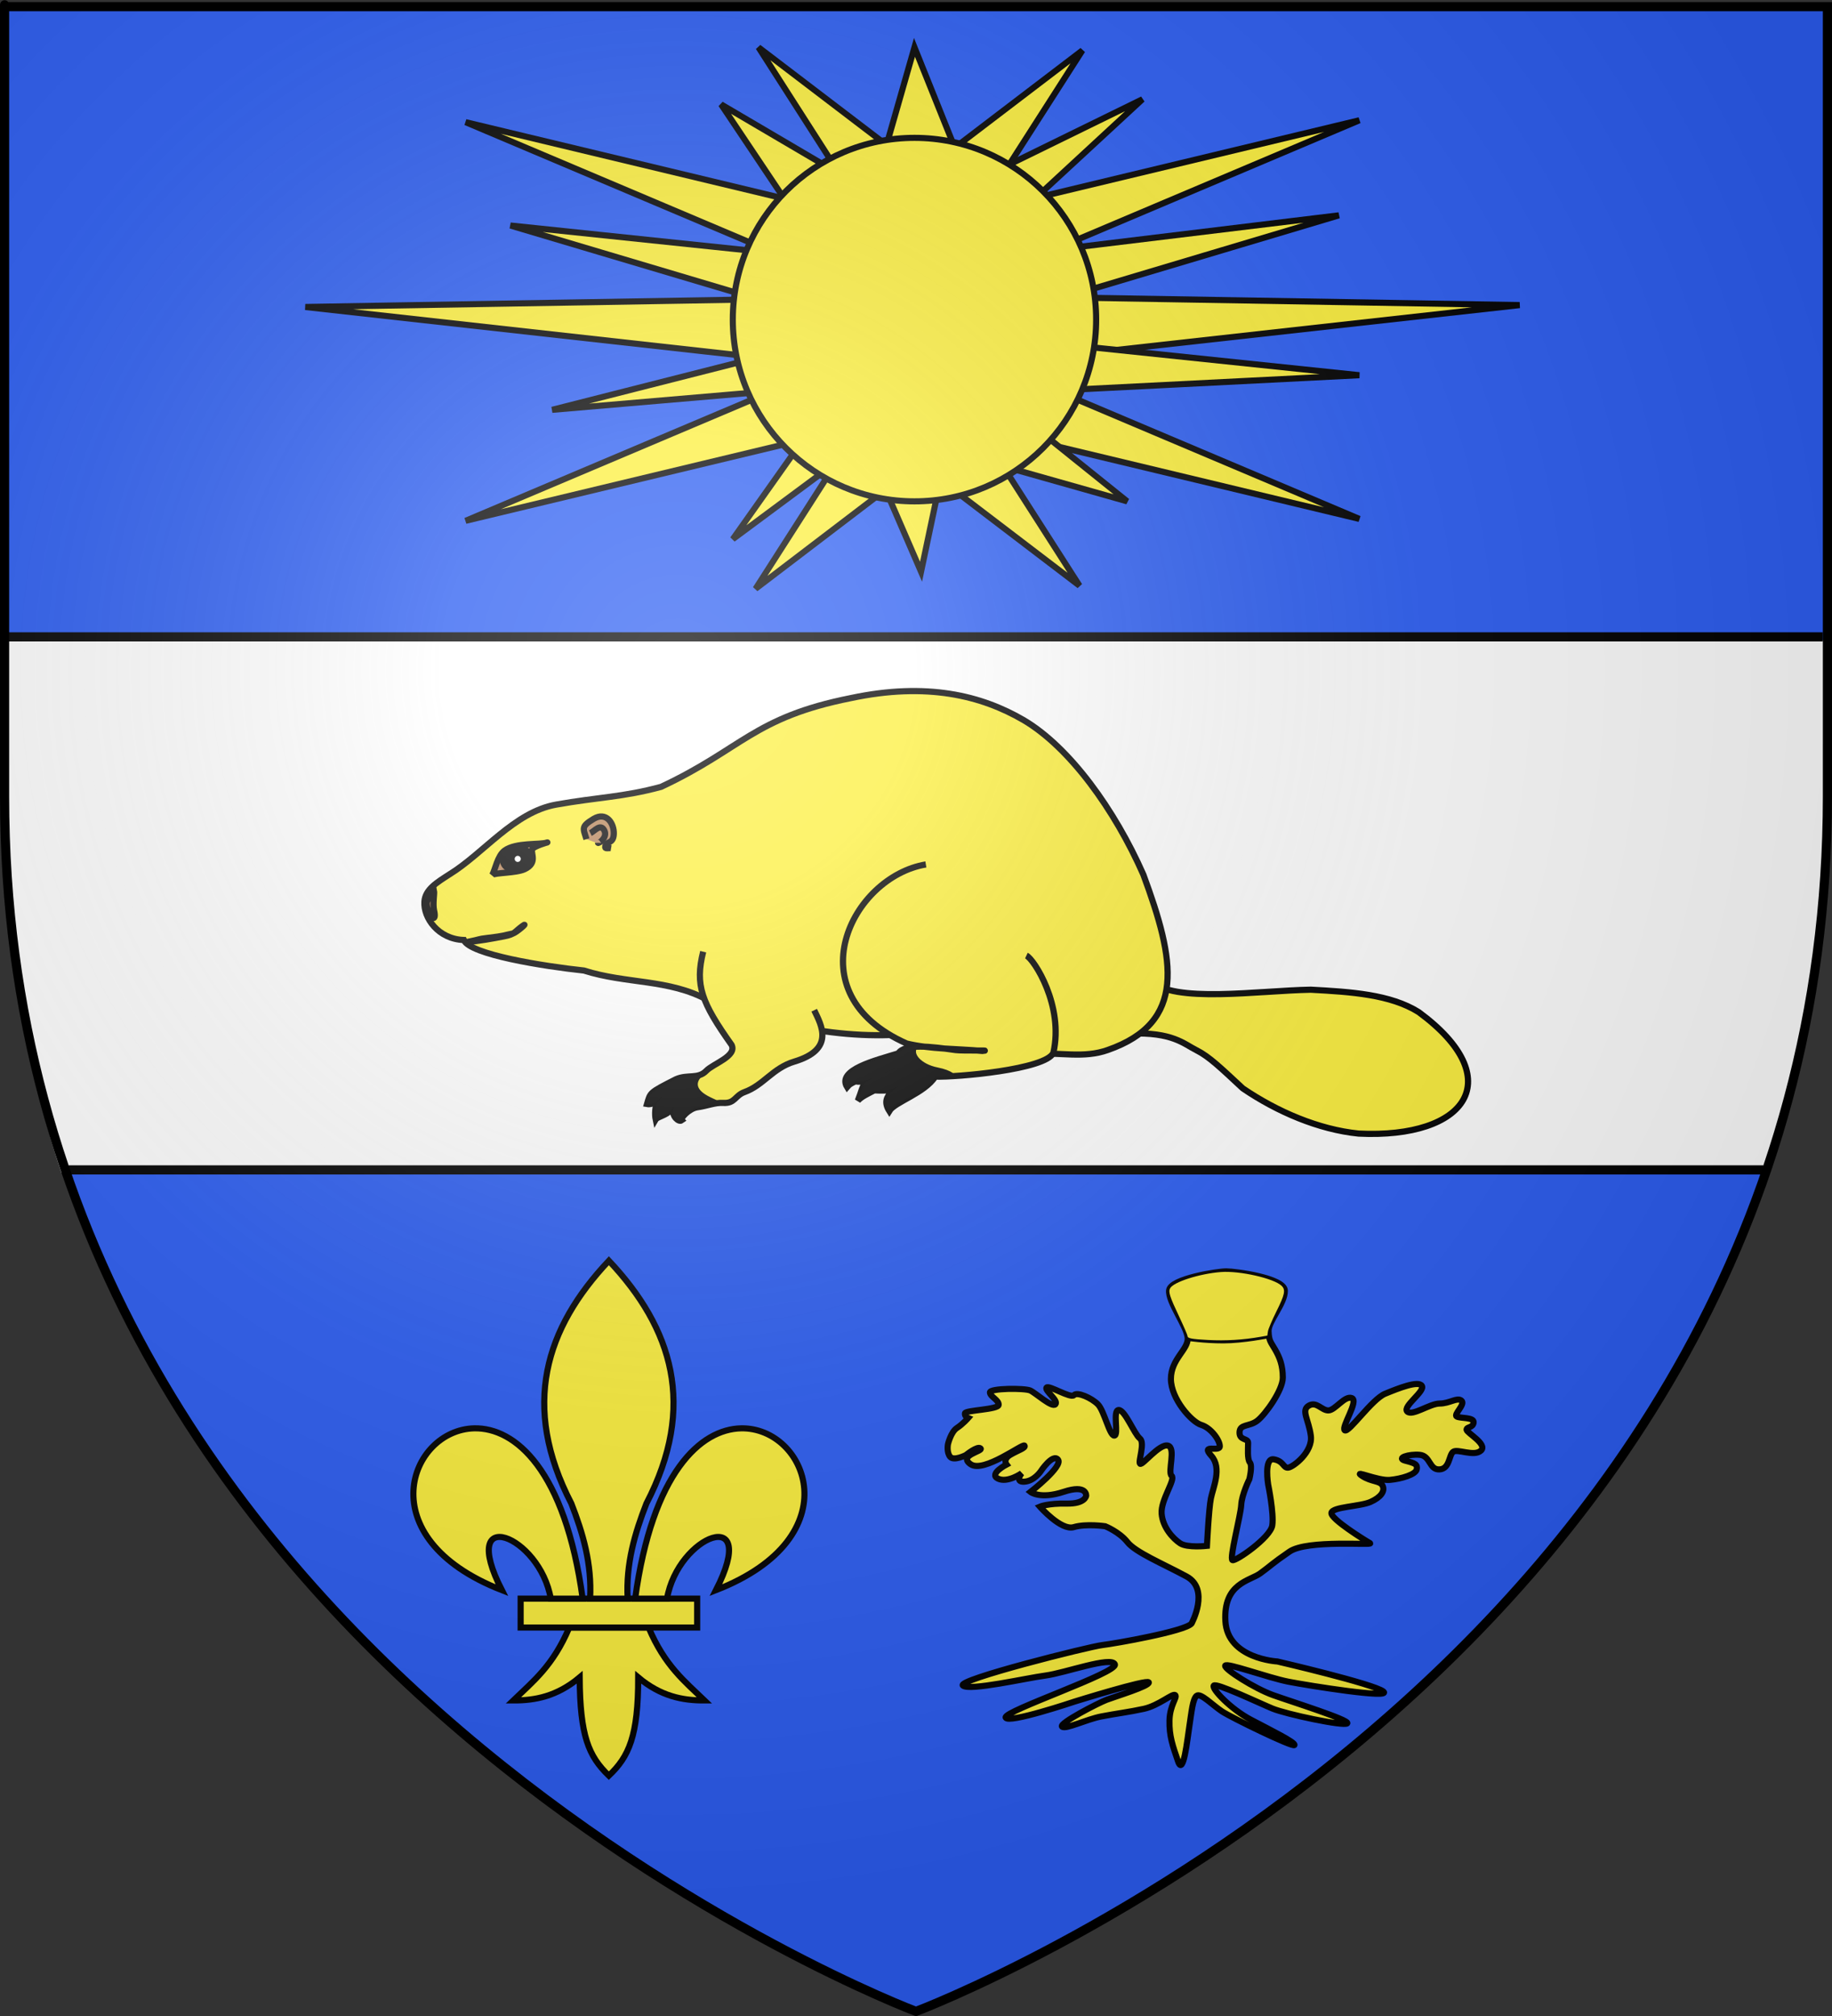 <?xml version="1.0" encoding="utf-8"?>
<!-- Generator: Adobe Illustrator 16.0.0, SVG Export Plug-In . SVG Version: 6.00 Build 0)  -->
<!DOCTYPE svg PUBLIC "-//W3C//DTD SVG 1.1//EN" "http://www.w3.org/Graphics/SVG/1.1/DTD/svg11.dtd">
<svg version="1.1"
	 id="svg2" xmlns:dc="http://purl.org/dc/elements/1.1/" xmlns:cc="http://creativecommons.org/ns#" xmlns:rdf="http://www.w3.org/1999/02/22-rdf-syntax-ns#" xmlns:svg="http://www.w3.org/2000/svg" xmlns:sodipodi="http://sodipodi.sourceforge.net/DTD/sodipodi-0.dtd" xmlns:inkscape="http://www.inkscape.org/namespaces/inkscape" inkscape:output_extension="org.inkscape.output.svg.inkscape" inkscape:export-ydpi="144" inkscape:export-xdpi="144" inkscape:export-filename="/Users/olivier/Desktop/Blason Rouge/Blason_Vide_3D.png" sodipodi:version="0.32" inkscape:version="0.48.1 " sodipodi:docname="Blason_famille_fr_Loriot.svg"
	 xmlns="http://www.w3.org/2000/svg" xmlns:xlink="http://www.w3.org/1999/xlink" x="0px" y="0px" width="600px" height="660px"
	 viewBox="0 0 600 660" enable-background="new 0 0 600 660" xml:space="preserve">
<rect x="0" y="0" width="600" height="660" fill="#333333" stroke="none"/>
<sodipodi:namedview  height="660px" gridtolerance="10.0" guidetolerance="10.0" objecttolerance="10.0" borderopacity="1.0" bordercolor="#666666" pagecolor="#ffffff" showgrid="false" inkscape:zoom="0.76851852" inkscape:cx="172.78386" inkscape:cy="348.93425" id="base" inkscape:current-layer="layer3" inkscape:window-y="66" inkscape:window-x="21" inkscape:window-height="744" inkscape:window-width="1152" inkscape:pageshadow="2" inkscape:pageopacity="0.0" inkscape:guide-bbox="true" inkscape:window-maximized="0" showguides="true">
	</sodipodi:namedview>
<desc  id="desc4">Flag of Canton of Valais (Wallis)</desc>
<defs>
	
	
		<inkscape:perspective  id="perspective79" inkscape:vp_y="0 : 1000 : 0" inkscape:vp_z="600 : 330 : 1" sodipodi:type="inkscape:persp3d" inkscape:vp_x="0 : 330 : 1" inkscape:persp3d-origin="300 : 220 : 1">
		</inkscape:perspective>
</defs>
<g id="layer3" inkscape:label="Fond √©cu" inkscape:groupmode="layer">
	<path id="path2855" sodipodi:nodetypes="cccccc" fill="#2B5DF2" d="M300,658.5c0,0,298.5-112.32,298.5-397.772
		c0-285.451,0-258.552,0-258.552H1.5v258.552C1.5,546.18,300,658.5,300,658.5z"/>
	<path id="rect2415" sodipodi:nodetypes="ccccc" fill="#FFFFFF" d="M20.063,383.844c198.677,0.02,360.604-0.195,559.281-0.176
		c17.25-53.669,20-115.992,20-174.105c-199.031,0-398.062,0-597.094,0C2.604,267.656,0.458,325.75,20.063,383.844z"/>
	<rect id="rect2562" x="2" y="207" width="595" height="3"/>
	<rect id="rect2564" x="22.5" y="381.5" width="555" height="3"/>
</g>
<g id="layer4" inkscape:label="Meubles" inkscape:groupmode="layer">
</g>
<g id="Calque_2">
	<g id="Calque_3">
		<polygon fill="#FCEF3C" stroke="#000000" stroke-width="2" points="263,66.5 152.5,40 253,82.5 		"/>
		<polygon fill="#FCEF3C" stroke="#000000" stroke-width="2" points="248.412,117 248.412,98 100,100.5 		"/>
		<polygon fill="#FCEF3C" stroke="#000000" stroke-width="2" points="263,144 152.5,170.5 253,128 		"/>
		<polygon fill="#FCEF3C" stroke="#000000" stroke-width="2" points="334.697,65.882 445.196,39.382 344.697,81.882 		"/>
		<polygon fill="#FCEF3C" stroke="#000000" stroke-width="2" points="349.284,116.382 349.284,97.382 497.697,99.882 		"/>
		<polygon fill="#FCEF3C" stroke="#000000" stroke-width="2" points="334.697,143.382 445.196,169.882 344.697,127.382 		"/>
		<polygon fill="#FCEF3C" stroke="#000000" stroke-width="2" points="275,57 248.412,15.5 295,51 		"/>
		<polygon fill="#FCEF3C" stroke="#000000" stroke-width="2" points="327.912,58 354.5,16.5 307.912,52 		"/>
		<polygon fill="#FCEF3C" stroke="#000000" stroke-width="2" points="274.044,151.25 247.456,192.75 294.044,157.25 		"/>
		<polygon fill="#FCEF3C" stroke="#000000" stroke-width="2" points="326.956,150.25 353.544,191.75 306.956,156.25 		"/>
		<polygon fill="#FCEF3C" stroke="#000000" stroke-width="2" points="288.807,52.858 299.5,15.5 314.5,52.858 		"/>
		<polygon fill="#FCEF3C" stroke="#000000" stroke-width="2" points="275,57 236.167,34.179 260.5,70.5 		"/>
		<polygon fill="#FCEF3C" stroke="#000000" stroke-width="2" points="248.412,98 250.167,82.5 167.167,73.833 		"/>
		<polygon fill="#FCEF3C" stroke="#000000" stroke-width="2" points="253,128 248.412,117 180.833,134.167 		"/>
		<polygon fill="#FCEF3C" stroke="#000000" stroke-width="2" points="263,144 274.044,151.25 240,176.5 		"/>
		<polyline fill="#FCEF3C" stroke="#000000" stroke-width="2" points="290.709,156.25 308.004,157.048 301.654,187.167 
			288.807,157.5 		"/>
		<polygon fill="#FCEF3C" stroke="#000000" stroke-width="2" points="323.623,151.25 337.584,138.761 369.167,164.132 		"/>
		<polygon fill="#FCEF3C" stroke="#000000" stroke-width="2" points="342.833,128 349.284,112.834 445.196,122.834 		"/>
		<polyline fill="#FCEF3C" stroke="#000000" stroke-width="2" points="349.284,97.382 344.697,81.882 438.5,70.5 346.395,98 		"/>
		<polyline fill="#FCEF3C" stroke="#000000" stroke-width="2" points="334.697,67.835 327.167,55.501 374.167,32.501 
			335.917,67.835 		"/>
		<circle fill="#FCEF3C" stroke="#000000" stroke-width="2" cx="299.5" cy="104.632" r="59.5"/>
	</g>
	<g id="g6401">
		<path id="path1914" fill="#FCEF3C" stroke="#000000" stroke-width="2" d="M186.441,532.816
			c-5.334,12.594-11.928,17.692-18.33,23.879c7.175,0.034,14.326-1.345,21.738-7.562c0.126,19.184,2.891,25.741,9.555,32.187
			c6.588-6.243,9.633-12.981,9.612-32.187c7.411,6.217,14.544,7.596,21.718,7.562c-6.4-6.187-12.977-11.287-18.31-23.879H186.441z"
			/>
		<rect id="rect2782" x="170.515" y="523.363" fill="#FCEF3C" stroke="#000000" stroke-width="2" width="57.817" height="9.462"/>
		<path id="path1993" fill="#FCEF3C" stroke="#000000" stroke-width="2" d="M199.416,412.736
			c-20.827,22.111-28.844,47.581-12.294,79.48c3.78,9.69,6.758,19.697,6.147,31.144h12.293c-0.611-11.446,2.367-21.453,6.147-31.144
			C228.26,460.317,220.243,434.848,199.416,412.736z"/>
		<path id="path1881" fill="#FCEF3C" stroke="#000000" stroke-width="2" d="M155.289,467.61
			c-21.002,0.505-35.005,35.774,9.071,52.976c-14.567-28.537,12.455-17.961,16.019,2.774h10.45
			C185.059,481.243,168.743,467.289,155.289,467.61z"/>
		<path id="path2776" fill="#FCEF3C" stroke="#000000" stroke-width="2" d="M242.742,467.61
			c-13.292,0.249-29.066,14.476-34.72,55.75h10.431c3.564-20.735,30.605-31.312,16.038-2.774
			C279.132,503.165,264.187,467.21,242.742,467.61z"/>
	</g>
	<g id="layer1_1_" inkscape:label="Layer 1" inkscape:groupmode="layer">
		<path id="path7901" fill="#FCEF3C" stroke="#000000" stroke-width="2" d="M390.247,531.521L390.247,531.521
			c0,0,6.117-11.233-1.653-15.425c-7.771-4.192-16.699-7.881-19.344-11.234c-2.646-3.354-7.275-5.198-7.275-5.198
			s-6.199-0.922-10.333,0.294c-4.133,1.215-11.077-6.707-11.077-6.707s2.646-1.132,8.763-1.006s6.406-2.557,6.406-2.557
			s0.372-3.856-7.357-1.3c-7.729,2.557-10.87,0.042-10.87,0.042s10.746-8.384,9.011-10.563c-1.736-2.18-5.704,3.856-5.704,3.856
			s-2.149,3.186-5.373,3.354c-3.225,0.168-0.827-2.767-0.827-2.767s-4.629,3.27-7.771,1.761c-3.141-1.509,2.811-4.611,2.811-4.611
			s-1.322-1.677,1.24-3.186s5.208-2.264,4.629-3.018c-0.578-0.755-13.309,9.054-17.607,6.12c-4.299-2.935,4.216-4.276,3.224-5.198
			c-0.991-0.922-4.794,2.18-4.794,2.18s-3.942,2.042-5.17,0.561c-1.228-1.482-0.701-4.149-0.701-4.149s0.936-3.973,2.923-5.276
			s3.683-3.261,3.683-3.261s-1.228-0.474-1.053-1.541c0.176-1.066,10.99-1.186,11.048-2.786c0.06-1.601-2.747-2.608-2.864-4.031
			s11.398-1.481,13.211-0.651c1.812,0.829,7.131,5.75,8.242,4.505c1.11-1.245-3.624-4.505-2.923-5.454
			c0.701-0.948,7.91,3.642,8.985,2.468c1.074-1.174,5.786,0.922,7.854,3.018c2.066,2.097,3.803,10.312,5.373,10.229
			c1.57-0.084-0.662-8.3,1.405-8.384c2.066-0.084,5.125,7.881,6.944,9.306c1.818,1.425-0.662,7.629,0.082,8.3
			s6.282-6.623,9.094-5.952c2.811,0.67-0.166,8.719,1.239,9.893s-3.625,7.878-3.273,12.383c0.351,4.506,3.74,8.181,6.078,9.723
			c2.339,1.541,8.769,0.83,8.769,0.83s0.585-11.975,1.286-15.531c0.701-3.558,3.741-9.96,0.117-13.99
			c-3.625-4.031,2.806-1.067,2.806-3.083s-2.923-6.047-6.079-6.995c-3.157-0.948-9.938-8.536-9.938-15.057
			c0-6.521,5.729-9.604,5.495-13.397c-0.234-3.794-6.547-11.856-6.079-15.65c0.467-3.794,15.899-6.165,18.704-6.165
			c2.807,0,19.107,2.087,19.19,6.32c0.083,4.234-5.456,10.061-5.332,13.288s0.697,3.452,2.158,6.001
			c1.462,2.549,2.514,5.098,2.514,9.188c0,4.09-5.729,12.093-8.358,14.108c-2.631,2.016-5.737,1.009-5.82,3.775
			c-0.082,2.767,2.811,1.844,2.811,3.437s-0.33,5.366,0.579,6.456s-0.165,5.449-0.165,5.449s-2.49,5.01-2.666,8.448
			c-0.175,3.438-3.975,17.665-2.864,18.08c1.111,0.415,12.451-7.41,13.035-11.382c0.585-3.972-1.344-13.338-1.344-13.338
			s-1.461-8.833,1.812-8.299c3.272,0.533,3.098,2.904,4.734,2.727s8.125-5.099,7.423-10.434c-0.701-5.335-3.272-8.299-0.701-9.84
			c2.572-1.542,4.209,1.541,6.431,1.541c2.221,0,5.377-4.979,7.716-4.031c2.338,0.948-3.624,9.604-2.339,10.552
			c1.286,0.949,8.886-10.196,13.211-11.975s10.872-4.387,12.042-2.608c1.169,1.778-6.43,6.759-4.793,8.418
			c1.636,1.66,7.364-2.608,10.638-2.608s5.729-2.134,7.132-0.948c1.402,1.186-2.714,4.528-1.557,5.199s5.787,0.168,5.538,1.971
			c-0.248,1.802-2.314,1.341-2.314,2.347s6.985,4.737,4.712,6.833s-7.729-0.713-9.134,0.419c-1.405,1.132-1.075,5.575-4.465,5.742
			c-3.389,0.168-2.894-4.442-6.447-4.778c-3.555-0.335-7.937,1.09-4.713,1.929c3.225,0.838,4.051,1.174,3.721,2.85
			c-0.331,1.677-5.043,3.103-8.846,3.438c-3.803,0.336-12.234-3.438-9.093-1.341c3.142,2.096,5.951,1.509,6.778,3.27
			s-0.578,3.772-3.968,5.281s-12.565,1.593-12.813,3.604c-0.248,2.013,11.16,9.055,12.647,9.893
			c1.488,0.839-20.501-1.257-26.37,2.767c-5.869,4.024-6.117,4.611-9.589,7.126c-3.473,2.516-12.069,3.186-11.408,15.594
			c0.661,12.407,17.029,13.246,17.029,13.246s31.531,7.326,34.688,9.816c3.157,2.489-24.434-1.897-31.097-3.201
			c-6.664-1.305-20.459-6.402-20.692-5.217c-0.234,1.186,9.703,7.47,15.665,9.604s25.252,8.181,24.316,9.247
			c-0.935,1.067-19.991-2.964-24.551-4.86c-4.559-1.897-18.471-8.537-19.172-7.47c-0.702,1.067,5.611,7.707,12.158,11.146
			c6.547,3.438,14.73,7.469,14.263,8.299s-20.693-9.011-23.732-11.026c-3.04-2.016-7.015-6.165-8.301-5.098
			c-1.285,1.066-1.637,5.217-2.338,9.722s-1.987,16.836-3.741,11.737c-1.753-5.098-2.922-8.299-2.806-13.397
			c0.117-5.098,2.688-7.588,1.871-8.299c-0.818-0.712-5.378,3.438-10.288,4.505c-4.91,1.067-9.002,1.541-13.912,2.49
			c-4.91,0.948-11.808,4.387-12.86,3.319c-1.052-1.067,11.808-7.706,14.614-8.773c2.806-1.066,14.146-4.505,13.795-5.691
			c-0.351-1.185-24.317,6.284-24.317,6.284s-21.861,7.351-22.562,5.217c-0.702-2.134,36.942-14.701,35.773-17.429
			c-1.169-2.727-16.367,2.846-22.68,3.676c-6.313,0.83-24.947,5.125-27.096,3.28c-2.149-1.844,41.333-12.742,45.632-13.246
			C365.281,538.061,388.098,534.036,390.247,531.521z"/>
		<path id="path7903" fill="none" stroke="#000000" stroke-width="2" d="M388.924,437.961L388.924,437.961
			c0,0,5.291,0.839,11.739,0.839s14.715-1.677,14.715-1.677v-0.336"/>
		<path id="path8675" fill="#FCEF3C" d="M395.62,438.686c-5.358-0.292-6.682-0.543-6.682-1.269c0-0.308-1.196-3.093-2.658-6.189
			c-3.181-6.737-3.676-8.261-3.068-9.442c1.062-2.066,9.623-4.808,16.682-5.344c6.152-0.466,17.357,2.085,19.856,4.521
			c1.358,1.324,1.042,2.852-1.754,8.45c-1.379,2.765-2.605,5.659-2.725,6.433l-0.216,1.407l-2.061,0.366
			C407.215,438.648,401.446,439.003,395.62,438.686L395.62,438.686z"/>
	</g>
</g>
<g id="g3419" transform="matrix(1.013,0,0,1.013,-281.625,-69.119)">
	
		<path id="path3399" sodipodi:nodetypes="cccccscc" inkscape:connector-curvature="0" fill="#FCEF3C" stroke="#000000" stroke-width="2" d="
		M649.776,385.111c7.775,7.48,34.951,3.269,52.023,2.972c12.936,0.701,25.751,1.501,34.896,7.245
		c29.285,21.554,15.554,40.987-19.44,39.254c-12.925-1.301-26.343-7.062-37.429-14.602c-7.212-6.716-10.947-10.305-14.921-12.296
		c-4.131-2.072-7.81-5.962-21.601-5.415C645.878,396.97,651,389.744,649.776,385.111z"/>
	
		<path id="path11243" sodipodi:nodetypes="cccccccccccscc" inkscape:connector-curvature="0" fill="#FCEF3C" stroke="#000000" stroke-width="2" d="
		M457.819,328.263c13.585-2.419,21.592-2.387,33.925-5.737c26.196-12.252,29.905-22.439,61.415-28.695
		c24.467-5.201,42.132-0.835,55.785,7.113c14.944,8.806,29.508,29.037,38.724,49.958c10.226,27.651,14.122,47.701-11.507,56.669
		c-7.853,2.776-15.013,0.691-24.799,1.214c-6.509-11.502-14.868-9.138-27.312-8.318c-23.66,5.202-49.562,1.466-77.149-8.993
		c-12.659-6.925-26.32-5.191-40.103-9.584c-13.065-1.392-36.868-5.162-38.827-9.866c-8.261-0.291-13.089-7.119-12.737-12.408
		c0.263-3.949,4.032-6.195,8.058-8.791C434.351,344.042,444.234,330.681,457.819,328.263L457.819,328.263z"/>
	
		<path id="path11248" sodipodi:nodetypes="czzsc" inkscape:connector-curvature="0" fill="#B48155" stroke="#000000" stroke-width="2" d="
		M467.619,339.431c-1.086-3.528-1.82-4.059,2.297-6.546c4.117-2.486,6.675,1.414,6.541,4.873c-0.133,3.458-2.657,2.133-2.779,4.261
		c-0.034,0.598,1.271,0.212,1.905,0.319"/>
	
		<path id="path11250" sodipodi:nodetypes="czc" inkscape:connector-curvature="0" fill="#B48155" stroke="#000000" stroke-width="2" d="
		M471.348,340.61c-0.006,0.401,3.24-1.63,2.043-3.978c-1.219-2.392-3.131,0.174-4.502,0.852"/>
	
		<path id="path11252" sodipodi:nodetypes="cccccccscsccscscccc" inkscape:connector-curvature="0" fill="#FCEF3C" stroke="#000000" stroke-width="2" d="
		M577.354,347.601c-24.031,4.01-42.924,41.655-6.163,57.887c7.666,1.833,16.191,1.646,24.434,2.385
		c3.741-0.272-6.747-0.011-8.649-0.28c-8.023-1.136-16.296-2.215-18.565,1.085c-7.251,2.229-19.922,5.274-16.521,10.868
		c0.797-0.922,1.008-1.004,2.686-1.857c0.904,0.199,1.886,0.152,2.893-0.134c3.629-1.031,7.05-3.441,10.451-3.938
		c-2.704,0.63-9.051,3.175-10.237,4.652c-0.966,1.203-1.166,2.764-2.339,5.692c1.124-1.306,3.23-2.231,5.335-3.35
		c2.281,0.099,4.085,0.179,5.393-0.317c3.706-1.401,4.429-2.292,5.973-4.226c-1.633,2.255-4.106,3.375-5.762,5.004
		c-1.663,1.634-2.489,3.467-0.756,6.209c1.743-2.916,11.427-5.752,14.858-11.111c6.685,0.25,35.797-2.269,38.188-7.699
		c3.454-15.199-6.247-30.243-8.719-31.418"/>
	
		<path id="path11255" sodipodi:nodetypes="ccsccssssscscscssssc" inkscape:connector-curvature="0" fill="#FCEF3C" stroke="#000000" stroke-width="2" d="
		M505.356,375.794c-2.69,10.853-0.555,16.391,9.183,30.129c1.82,3.625-5.964,6.07-8.167,8.359c-2.686,2.794-6.026,1.056-9.823,2.74
		c-8.65,4.391-8.262,4.264-9.351,8.023c1.021,0.2,2.589-0.3,3.663-1.343c2.223-2.161,2.921-2.239,3.285-2.244
		c1.258-0.013,8.282-1.516,6.841-1.32c-2.294,0.31-4.546,0.861-6.819,1.291c-1.736,0.329-1.865,1.024-3.551,3.074
		c-0.851,1.035-0.938,3.997-0.616,5.524c0.521-0.875,3.374-1.322,4.884-3c0.75-0.833,1.988-2.244,2.693-2.757
		c-1.199,0.796-1.76,1.702-1.917,2.568c-0.398,2.196,1.794,4.145,2.738,3.459c-0.598-0.599,2.464-3.852,5.064-4.215
		c3.311-0.463,5.668-1.564,8.404-1.411c3.805,0.211,3.751-2.382,6.829-3.491c6.157-2.217,9.127-7.764,16.121-9.865
		c13.195-3.965,8.79-11.686,6.43-16.601"/>
	
		<path id="path11257" sodipodi:nodetypes="cccc" inkscape:connector-curvature="0" fill="#B48155" stroke="#000000" stroke-width="2" d="
		M418.336,356.045c0.199,0.949-0.457,4.178,0.013,6.409c0.943,4.068-1.377,2.717-2.292-1.245
		C415.58,358.946,416.864,358.679,418.336,356.045z"/>
	
		<path id="path11259" sodipodi:nodetypes="cssssc" inkscape:connector-curvature="0" fill="#B48155" stroke="#000000" stroke-width="2" d="
		M429.063,372.658c4.01-0.313,7.931-1.062,11.908-1.816c3.587-0.678,3.314-1.429,5.919-3.318c2.322-1.685-1.9,2.16-3.082,2.395
		c-3.094,0.612-2.184,0.722-8.369,1.456C432.267,371.751,433.773,371.726,429.063,372.658z"/>
	
		<path id="path11261" sodipodi:nodetypes="cssssc" inkscape:connector-curvature="0" fill="#B48155" stroke="#000000" stroke-width="2" d="
		M437.15,351.017c0.955-1.659,1.686-6.211,4.008-7.902c3.671-2.675,11.408-1.79,13.751-2.604c0.756-0.263-4.479,1.201-4.848,2.236
		c-0.476,1.338,1.835,4.396-2.435,6.395C444.875,350.432,438.097,350.216,437.15,351.017L437.15,351.017z"/>
	<path id="path11246" sodipodi:nodetypes="csssc" inkscape:connector-curvature="0" stroke="#000000" stroke-width="2" d="
		M449.022,344.473c0.416,1.979-1.602,4.033-4.086,4.503c-2.483,0.471-3.976-0.588-4.392-2.568c-0.417-1.98,1.122-3.503,3.607-3.973
		C446.634,341.965,448.605,342.494,449.022,344.473L449.022,344.473z"/>
	<path id="path3403" sodipodi:nodetypes="cscccssssscscscsc" inkscape:connector-curvature="0" fill="#020202" d="M511.869,424.671
		c-1.706-0.62-3.046-1.286-4.166-1.823c-10.438-5.02,3.273-9.489-4.094-7.016c-2.1,0.485-4.474,0.043-7.059,1.191
		c-8.65,4.391-8.262,4.264-9.351,8.023c1.021,0.2,2.589-0.3,3.663-1.343c2.223-2.161,2.921-2.239,3.285-2.244
		c1.257-0.013,8.282-1.516,6.841-1.32c-2.294,0.31-4.547,0.861-6.819,1.291c-1.736,0.329-1.865,1.024-3.551,3.074
		c-0.851,1.035-0.938,3.997-0.616,5.524c0.521-0.875,3.374-1.322,4.884-3c0.75-0.833,1.988-2.244,2.693-2.757
		c-1.199,0.796-1.76,1.702-1.917,2.568c-0.398,2.196,1.794,4.145,2.738,3.459c-0.598-0.599,2.464-3.852,5.064-4.215
		C506.776,425.619,510.179,422.512,511.869,424.671L511.869,424.671z"/>
	<path id="path3405" sodipodi:nodetypes="csccccscsccscsccs" inkscape:connector-curvature="0" fill="#020202" d="M585.833,416.039
		c1.918-0.103-0.099-1.929-4.675-2.825c-5.511-1.084-8.629-4.886-6.159-6.736c-3.098,0.061-5.515,0.641-6.589,2.2
		c-7.251,2.229-19.922,5.274-16.521,10.868c0.797-0.922,1.008-1.004,2.686-1.857c0.904,0.199,1.886,0.152,2.893-0.134
		c3.629-1.031,7.05-3.441,10.451-3.938c-2.704,0.63-9.051,3.175-10.237,4.652c-0.966,1.203-1.166,2.764-2.339,5.692
		c1.124-1.306,3.23-2.231,5.335-3.35c2.281,0.099,4.085,0.179,5.393-0.317c3.706-1.401,4.429-2.292,5.973-4.226
		c-1.633,2.255-4.106,3.375-5.762,5.004c-1.663,1.634-2.489,3.467-0.756,6.209c1.743-2.916,11.427-5.752,14.858-11.111
		C581.579,416.215,583.488,416.165,585.833,416.039L585.833,416.039z"/>
	
		<path id="path3401" sodipodi:rx="2.125" sodipodi:cy="249.625" sodipodi:ry="2.125" sodipodi:cx="144.125" sodipodi:type="arc" fill="#FFFFFF" stroke="#000000" stroke-width="2" d="
		M447.376,345.976c-0.091,1.092-1.05,1.904-2.143,1.814c-1.092-0.091-1.905-1.05-1.814-2.142c0.091-1.093,1.05-1.905,2.143-1.815
		C446.654,343.924,447.466,344.883,447.376,345.976z"/>
</g>
<g id="layer2" inkscape:label="Reflet final" inkscape:groupmode="layer" sodipodi:insensitive="true">
	
		<radialGradient id="path2875_1_" cx="228.275" cy="474.911" r="300" gradientTransform="matrix(1.353 0 0 -1.349 -86.872 860.178)" gradientUnits="userSpaceOnUse">
		<stop  offset="0" style="stop-color:#FFFFFF;stop-opacity:0.314"/>
		<stop  offset="0.19" style="stop-color:#FFFFFF;stop-opacity:0.251"/>
		<stop  offset="0.6" style="stop-color:#6B6B6B;stop-opacity:0.126"/>
		<stop  offset="1" style="stop-color:#000000;stop-opacity:0.126"/>
	</radialGradient>
	
		<path id="path2875" sodipodi:nodetypes="cccccc" inkscape:export-ydpi="144" inkscape:export-xdpi="144" fill="url(#path2875_1_)" d="
		M300,658.5c0,0,298.5-112.32,298.5-397.772c0-285.451,0-258.551,0-258.551H1.5v258.551C1.5,546.18,300,658.5,300,658.5z"/>
</g>
<g id="layer1" inkscape:label="Contour final" inkscape:groupmode="layer" sodipodi:insensitive="true">
	
		<path id="path1411" sodipodi:nodetypes="cccccc" inkscape:export-ydpi="144" inkscape:export-xdpi="144" fill="none" stroke="#000000" stroke-width="3" d="
		M300,658.5c0,0-298.5-112.32-298.5-397.771c0-285.452,0-258.552,0-258.552h597v258.552C598.5,546.18,300,658.5,300,658.5z"/>
</g>
</svg>
